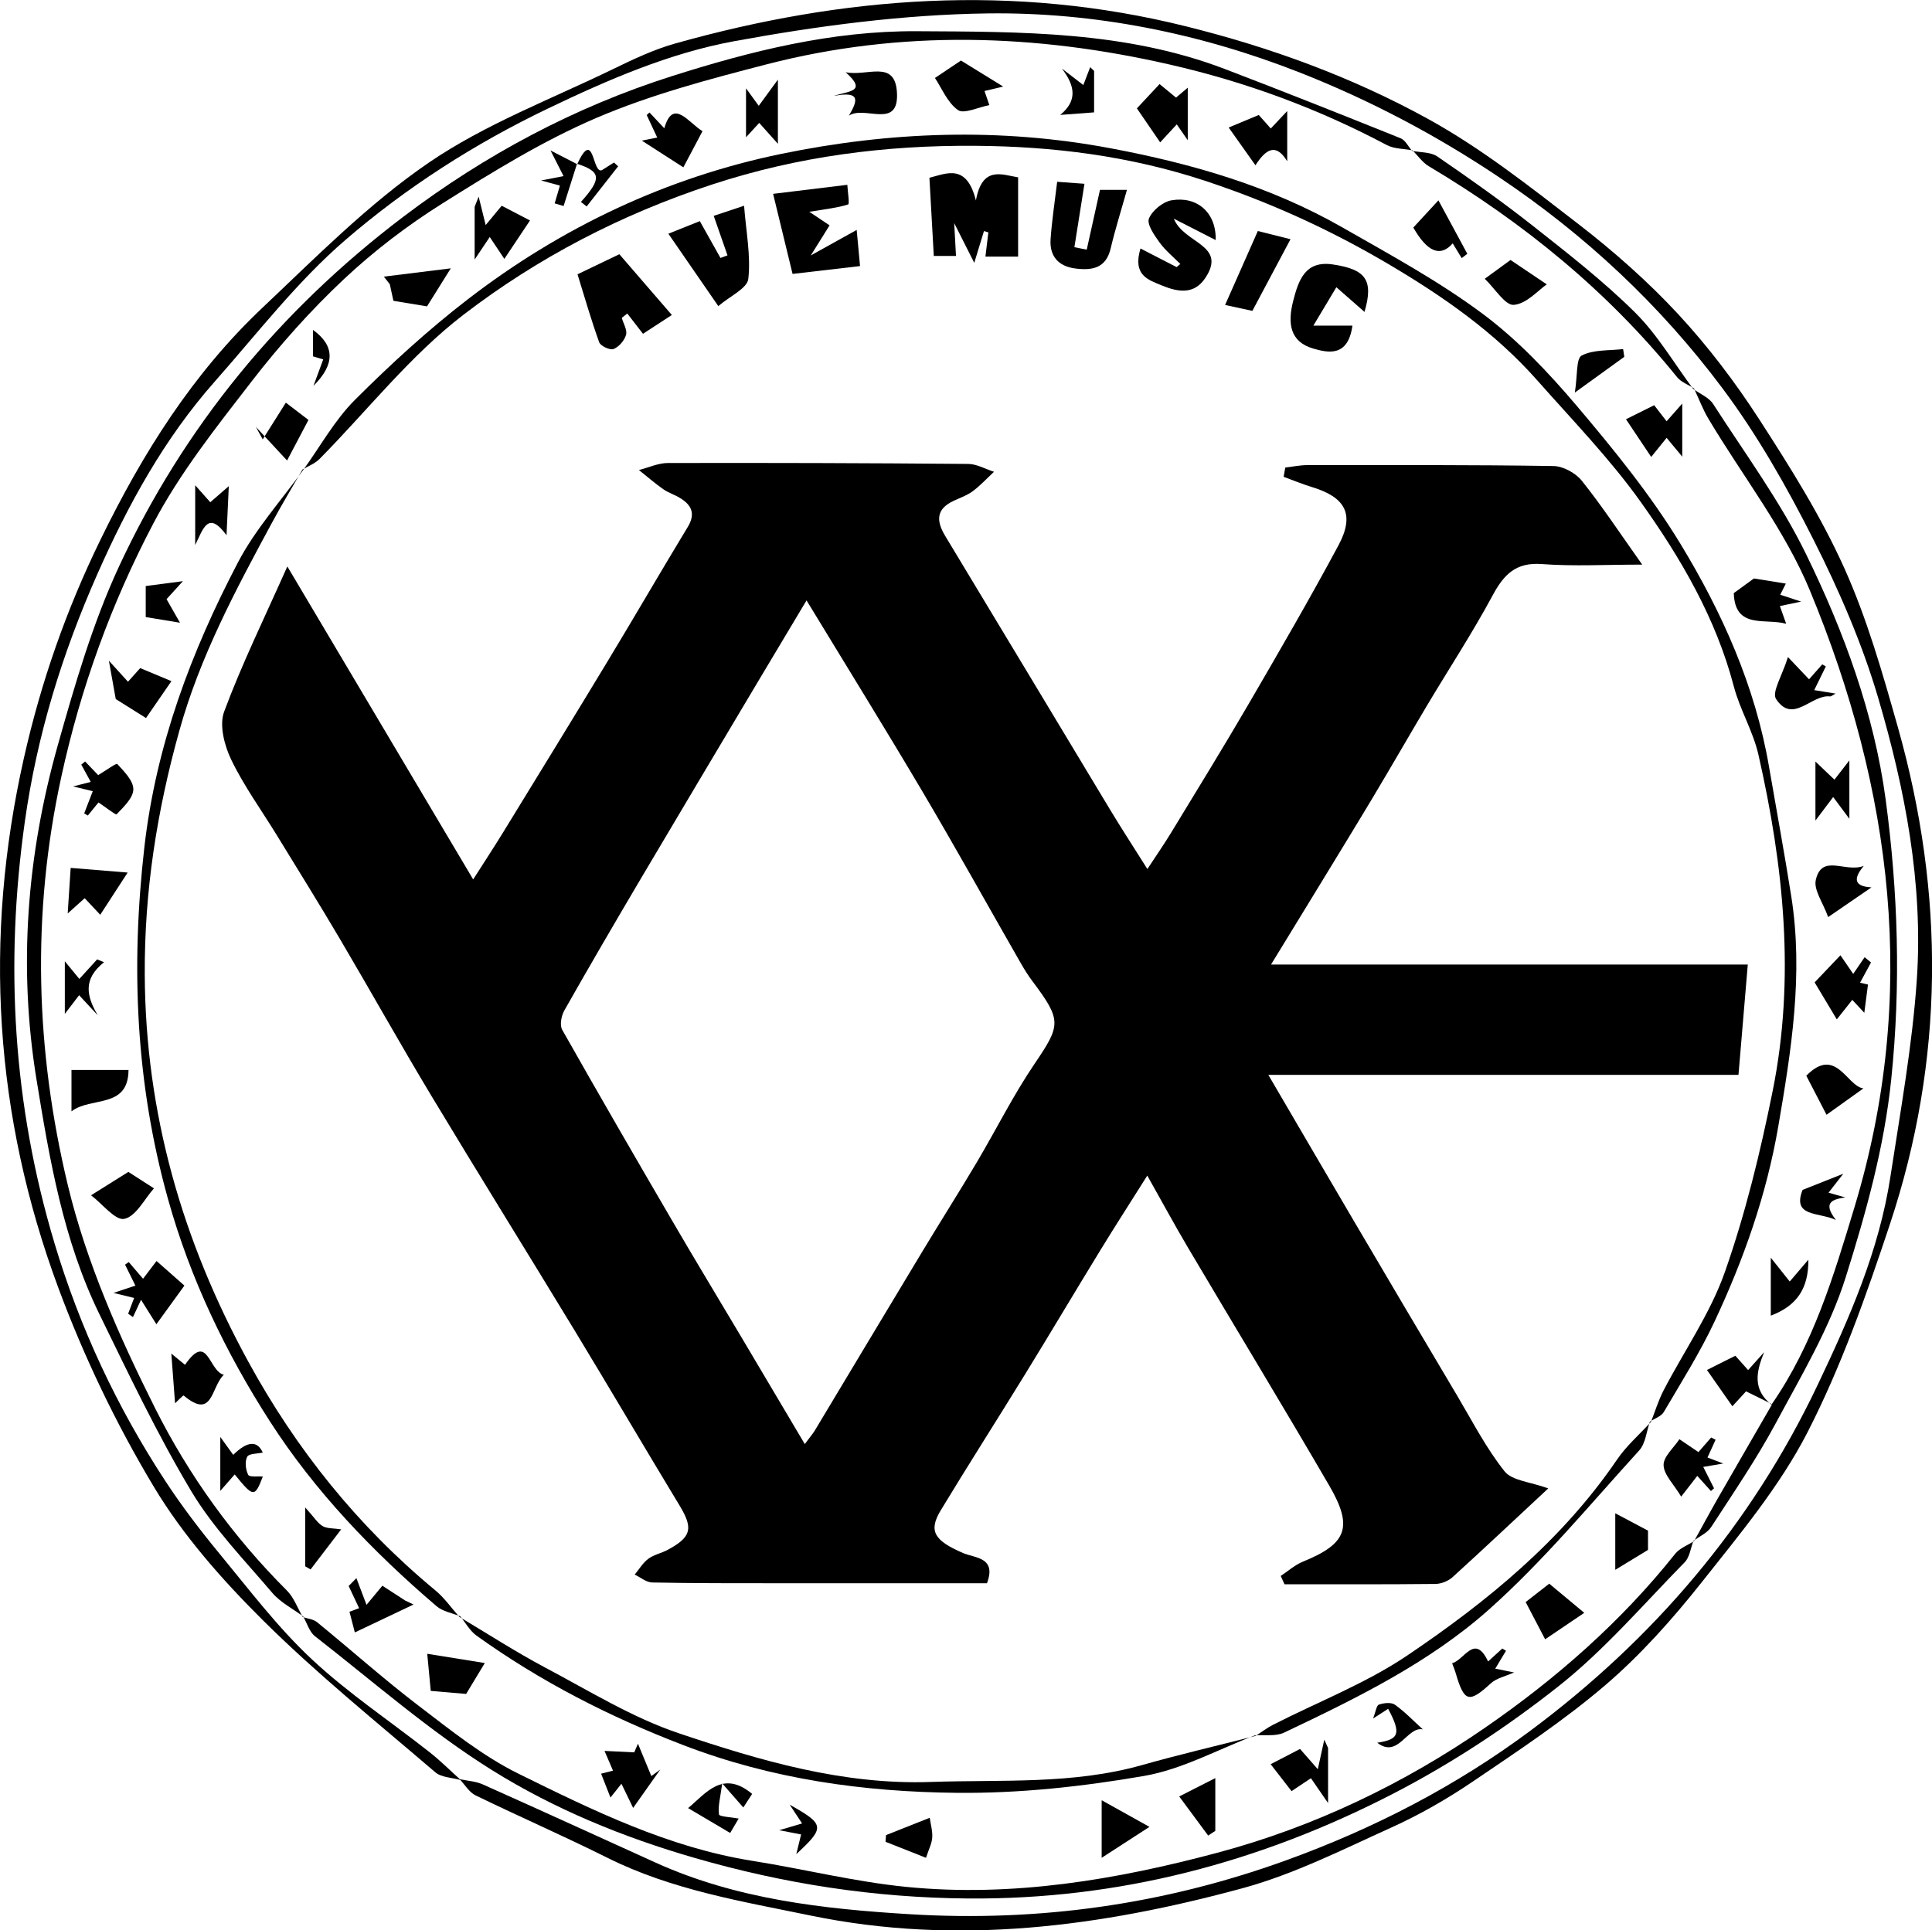 <?xml version="1.0" encoding="UTF-8"?>
<svg id="Layer_2" data-name="Layer 2" xmlns="http://www.w3.org/2000/svg" viewBox="0 0 357.02 356.8">
  <g id="Layer_1-2" data-name="Layer 1">
    <g id="uozgLA">
      <g>
        <path d="m85.1,329.01c-1.57-.45-3.52-.46-4.65-1.42-10.74-9.21-21.8-18.11-31.82-28.06-7.55-7.49-14.81-15.72-20.24-24.78-6.95-11.59-12.89-24-17.6-36.68-11.83-31.89-13.89-64.59-6.37-97.97,3.18-14.11,7.84-27.43,14.19-40.43,7.77-15.92,17.02-30.64,29.9-42.8,9.88-9.33,19.56-19.16,30.69-26.78,10.44-7.15,22.64-11.75,34.13-17.34,3.72-1.81,7.52-3.61,11.47-4.72,31.19-8.76,62.48-11.11,94.41-3.15,15.71,3.91,30.66,9.39,44.66,17.09,9.85,5.42,18.84,12.52,27.79,19.43,6.55,5.06,12.84,10.61,18.46,16.67,5.54,5.98,10.55,12.59,14.98,19.45,5.73,8.86,11.41,17.91,15.72,27.5,4.23,9.41,7.09,19.49,9.91,29.46,8.67,30.7,8.6,61.43-1.48,91.78-4.35,13.09-8.97,26.26-15.24,38.49-5.12,9.97-12.54,18.86-19.56,27.73-5.36,6.76-11.2,13.33-17.72,18.93-7.66,6.57-16.17,12.19-24.54,17.87-4.76,3.23-9.83,6.14-15.07,8.51-9.02,4.08-18.01,8.64-27.5,11.22-26.16,7.11-52.7,10.65-79.79,5.06-12.8-2.64-25.68-4.74-37.56-10.67-8.05-4.02-16.3-7.62-24.39-11.55-1.19-.58-1.98-1.98-2.95-3,1.43.31,2.97.39,4.28.97,10.67,4.77,21.3,9.63,31.94,14.46,14.95,6.78,31,8.57,47.04,9.54,23.75,1.44,46.89-1.79,69.46-9.96,16.27-5.89,31.43-13.74,45.14-23.95,22.73-16.93,40.75-37.96,53.06-63.84,5.93-12.46,11.4-24.92,13.49-38.6,1.85-12.12,4.05-24.25,4.88-36.45,1.19-17.72-2.17-35.11-7.14-52.01-2.96-10.05-7.21-19.84-11.94-29.22-4.91-9.73-10.36-19.36-16.87-28.06-11.46-15.32-25.28-28.28-41.35-39.04-11.61-7.77-23.79-14.18-36.64-19.25-18.49-7.28-37.99-11.22-57.76-10.96-15.66.21-31.44,2.31-46.87,5.14-11.94,2.2-23.26,7.1-34.37,12.43-13.58,6.51-26.14,14.57-37.39,24.25-8.96,7.71-16.31,17.3-24.19,26.21-9.32,10.54-16,22.71-21.68,35.54-6.52,14.74-11.18,29.79-13.44,45.89-3.71,26.45-2.17,52.23,5.47,77.78,4.7,15.71,11.55,30.35,20.5,44.02,3.04,4.64,6.43,9.09,9.96,13.37,5.49,6.66,10.75,13.62,17.01,19.49,6.76,6.34,14.58,11.53,21.89,17.29,2,1.58,3.82,3.4,5.72,5.11Z"/>
        <path d="m56.03,298.78c-1.93-1.44-4.2-2.58-5.71-4.36-5.19-6.11-10.9-11.98-14.98-18.8-6.29-10.52-11.57-21.66-16.96-32.69-6.69-13.69-9.22-28.58-11.64-43.43-3.39-20.83-1.77-41.46,3.92-61.68,3.16-11.22,6.44-22.57,11.32-33.09,12.01-25.86,29.7-47.34,52.53-64.65,15.14-11.48,31.74-20.31,49.63-26,14.57-4.63,29.53-8.4,45.27-8.31,19.33.11,38.57-.04,56.97,7,10.86,4.15,21.66,8.45,32.45,12.79.87.35,1.41,1.53,2.11,2.33l.09-.1c-1.6-.31-3.39-.25-4.76-.98-12.71-6.74-25.99-11.65-40.07-14.87-24.9-5.71-49.7-6.46-74.48-.06-10.64,2.75-21.39,5.59-31.45,9.89-9.94,4.25-19.29,10.04-28.48,15.81-6.48,4.07-12.68,8.8-18.26,14.04-6.16,5.79-11.86,12.19-17.04,18.89-6.51,8.42-13.25,16.91-18.17,26.28-7.73,14.71-13.38,30.24-16.98,46.75-5.56,25.47-4.77,50.67,1.19,75.5,3.42,14.26,9.54,28.11,16.15,41.28,6.2,12.36,14.4,23.75,24.34,33.67,1.3,1.3,1.97,3.25,2.93,4.89l.11-.11Z"/>
        <path d="m312.94,284.79c-.52,1.34-.69,3.03-1.62,3.97-7.66,7.81-14.86,16.25-23.39,22.98-9.48,7.49-19.76,14.26-30.49,19.8-24.54,12.67-50.59,19.6-78.58,19.37-17.29-.14-33.84-2.69-50.43-7.48-13.33-3.85-25.98-9.05-37.52-16.25-11.55-7.21-21.91-16.34-32.7-24.74-1.05-.81-1.47-2.43-2.19-3.67l-.11.11c.9.3,1.98.39,2.67.95,6.31,5.14,12.38,10.58,18.85,15.51,5.9,4.5,11.8,9.26,18.39,12.51,13.83,6.82,27.75,13.65,43.27,16.11,9.5,1.51,18.89,3.87,28.43,4.81,19.58,1.94,38.84-1.33,57.62-6.36,17.69-4.74,34.28-12.7,49.35-23.11,13.08-9.03,25.08-19.54,35.08-32.11.82-1.03,2.28-1.56,3.45-2.32,0,0-.09-.09-.09-.09Z"/>
        <path d="m312.9,71.9c1.25.91,2.91,1.57,3.69,2.79,5.86,9.12,12.37,17.95,17.11,27.64,7.04,14.37,12.64,29.64,14.76,45.47,2.28,17.04,2.83,34.26,1.03,51.67-1.31,12.72-4.68,24.7-8.4,36.56-2.96,9.44-8.21,18.22-12.94,27.03-3.56,6.63-7.84,12.88-11.94,19.2-.71,1.09-2.16,1.71-3.26,2.54,0,0,.09.09.09.09,1.45-2.61,2.86-5.24,4.34-7.83,3.35-5.84,6.73-11.67,10.09-17.5l-.11.06c7.71-11.09,11.49-23.77,15.35-36.54,11.82-39.12,7.02-77.06-8.26-113.95-4.65-11.23-12.44-21.14-18.73-31.7-1.06-1.78-1.8-3.76-2.68-5.64,0,0-.13.12-.13.12Z"/>
        <path d="m260.93,27.88c1.58.32,3.47.2,4.69,1.05,5.96,4.09,11.87,8.26,17.54,12.73,6.5,5.13,13.08,10.25,18.95,16.06,4.18,4.14,7.23,9.41,10.79,14.18,0,0,.13-.12.13-.12-1.05-.68-2.37-1.14-3.11-2.06-12.84-15.9-28.4-28.58-45.9-39-1.17-.7-2.01-1.95-3-2.94,0,0-.09.1-.09.1Z"/>
        <path d="m56.05,86.85c3.14-4.34,5.78-9.18,9.52-12.92,6.59-6.59,13.51-12.93,20.88-18.61,17.24-13.29,36.76-22.52,57.94-26.88,20-4.12,40.32-4.9,60.85-1.03,15.14,2.85,29.51,7.02,42.83,14.63,8.78,5.02,17.75,9.89,25.83,15.9,6.48,4.81,12.2,10.86,17.45,17.05,6.86,8.1,13.64,16.43,19.14,25.46,7.75,12.74,13.87,26.38,16.42,41.31,1.37,7.99,2.85,15.96,4.11,23.96,2.26,14.35,0,28.44-2.42,42.56-2.17,12.6-6.38,24.51-11.77,36-2.71,5.77-6.14,11.2-9.37,16.71-.47.81-1.68,1.19-2.54,1.77l.14.13c.77-1.96,1.38-4,2.34-5.86,3.8-7.32,8.66-14.26,11.36-21.96,3.8-10.83,6.54-22.12,8.81-33.39,4.21-20.87,2.04-41.65-2.63-62.2-.98-4.32-3.41-8.29-4.54-12.59-3.31-12.65-9.81-23.74-17.24-34.16-5.68-7.96-12.58-15.06-19.08-22.42-7.88-8.92-17.5-15.6-27.72-21.62-10.71-6.31-21.81-11.35-33.67-15.27-13.95-4.61-28.15-6.38-42.6-6.47-16.48-.11-32.58,1.93-48.49,7.15-16.81,5.52-32.2,13.52-45.96,24.08-9.87,7.58-17.77,17.72-26.6,26.66-.83.84-2.06,1.3-3.11,1.93,0,0,.13.09.13.09Z"/>
        <path d="m85.04,298.75c-1.47-.6-3.21-.88-4.36-1.86-11.75-10.05-22.47-21.2-30.81-34.18-8.17-12.71-14.71-26.35-18.82-41.07-5.98-21.39-6.89-42.91-4.38-64.98,2.16-18.95,8.65-36.16,17.31-52.72,3.2-6.12,7.99-11.42,12.06-17.09,0,0-.13-.09-.13-.09-1.93,3.35-3.93,6.66-5.76,10.06-6.64,12.31-13.19,24.53-17.01,38.25-4.14,14.86-6.47,29.63-6.39,45.08.13,25.62,6.94,49.22,19.12,71.51,8.89,16.27,20.27,30.46,34.58,42.3,1.7,1.4,2.99,3.29,4.48,4.95l.12-.14Z"/>
        <path d="m231.9,320.76c-6.82,2.59-13.44,6.28-20.49,7.5-11.38,1.97-23.05,3.24-34.58,3.12-17.21-.17-34.15-2.51-50.54-8.81-13.66-5.24-26.43-11.77-38.25-20.26-1.22-.88-2.01-2.37-3-3.57,0,0-.12.14-.12.14,5.27,3.14,10.43,6.49,15.85,9.36,8.12,4.3,16.1,9.26,24.73,12.15,15.01,5.04,30.24,9.55,46.51,8.98,13.06-.46,26.17.51,38.99-3.11,6.96-1.97,14.01-3.61,21.01-5.4,0,0-.11-.12-.11-.12Z"/>
        <path d="m304.9,262.74c-.64,1.81-.8,4.06-2,5.37-9.09,9.98-17.75,20.49-27.79,29.42-11.05,9.83-24.48,16.39-37.84,22.73-1.53.72-3.57.36-5.37.5,0,0,.11.12.11.12,1.06-.69,2.07-1.47,3.19-2.05,8.31-4.25,17.18-7.66,24.86-12.84,14.77-9.98,28.57-21.24,38.79-36.25,1.72-2.52,4.11-4.59,6.19-6.87l-.14-.13Z"/>
        <path d="m34.08,237.62c-1.38,1.9-2.87,3.96-5.18,7.15-.94-1.5-1.62-2.58-2.84-4.52-.54,1.16-1.01,2.18-1.49,3.2-.3-.21-.59-.42-.89-.63.34-.9.69-1.8,1.11-2.91-1-.25-1.97-.48-3.81-.93,1.87-.63,2.88-.96,4.04-1.35-.7-1.43-1.31-2.66-1.91-3.88.23-.16.46-.32.69-.47.87,1.01,1.73,2.03,2.63,3.08.76-.99,1.58-2.06,2.5-3.28,1.63,1.44,3.03,2.67,5.14,4.54Z"/>
        <path d="m18.14,143.27c1.44-.86,3.36-2.26,3.53-2.06,1.26,1.38,2.99,3.1,2.97,4.69-.02,1.6-1.81,3.26-3.1,4.62-.15.16-2.08-1.36-3.34-2.2-.48.59-1.23,1.51-1.97,2.42-.22-.13-.45-.26-.67-.4.49-1.27.97-2.54,1.58-4.1-1.12-.27-2.14-.52-3.63-.88,1.31-.33,2.21-.56,3.26-.83-.6-1.09-1.17-2.15-1.75-3.2l.71-.58c.87.91,1.74,1.82,2.41,2.52Z"/>
        <path d="m114.84,329.7c-1.06,1.34-1.65,2.08-2.03,2.55-.56-1.43-1.12-2.87-1.73-4.41,0,0,.9-.23,2.2-.56-.62-1.44-1.16-2.7-1.57-3.65,1.65.08,3.57.18,5.49.27.23-.53.46-1.07.69-1.6.82,1.99,1.65,3.99,2.47,5.98.55-.4,1.1-.8,1.65-1.2-1.36,1.92-2.71,3.84-5.01,7.09-.85-1.76-1.43-2.94-2.17-4.48Z"/>
        <path d="m343.72,181.64c.96.22,1.57.36,1.47.34-.21,1.6-.41,3.12-.68,5.22-.64-.69-1.29-1.38-2.22-2.39-.64.81-1.46,1.85-2.86,3.61-1.56-2.6-2.84-4.74-4.1-6.84,1.4-1.47,2.73-2.86,4.77-5.01.86,1.26,1.66,2.41,2.36,3.44.71-1.03,1.41-2.06,2.11-3.08l1.18.97c-.63,1.16-1.25,2.32-2.02,3.73Z"/>
        <path d="m172.77,14.41c1.98-1.32,3.41-2.28,4.81-3.22,2.49,1.54,4.98,3.07,7.8,4.81-1.15.27-2.14.51-3.45.82.41,1.19.8,2.34.9,2.61-2.11.4-4.7,1.69-5.81.91-1.94-1.38-2.98-4.03-4.25-5.93Z"/>
        <path d="m328.98,109.93c1.1.36,2.07.68,3.86,1.27-1.77.37-2.67.56-3.93.82.42,1.19.82,2.3,1.16,3.28-3.77-1.1-9.46,1.13-9.68-5.67,1.16-.85,2.5-1.82,3.72-2.71,1.85.3,3.71.6,5.9.95,0,0-.47.94-1.04,2.07Z"/>
        <path d="m156.87,21.38c1.53-2.62,2.38-4.65-2.81-3.64,2.83-.96,6.28-.74,2.21-4.39,3.98.83,9.12-2.43,9.48,3.74.4,6.95-5.96,2.33-8.88,4.29Z"/>
        <path d="m237.87,29.81c-2.14-3.53-4.03-2.13-5.87.74-1.98-2.8-3.62-5.11-4.95-6.98,2.02-.84,3.6-1.5,5.56-2.32.46.52,1.27,1.43,2.22,2.5.93-.99,1.77-1.88,3.04-3.23v9.28Z"/>
        <path d="m18.52,169.08c-1.11-1.18-1.86-1.98-2.87-3.06-1.04.93-1.98,1.78-3.14,2.82.21-3.15.39-5.86.55-8.42,3.01.25,6.47.53,10.53.86-1.65,2.54-3.27,5.03-5.07,7.81Z"/>
        <path d="m313.65,272.79c-.95,1.22-1.68,2.17-2.98,3.84-1.38-2.31-3.2-4.03-3.25-5.81-.05-1.57,1.87-3.2,2.92-4.8,1.14.77,2.29,1.55,3.52,2.38.58-.66,1.46-1.68,2.35-2.7.27.14.54.28.82.42-.49,1.07-.98,2.14-1.5,3.28.86.33,1.69.64,2.92,1.11-1.47.25-2.41.41-3.7.63.76,1.5,1.37,2.72,1.99,3.95-.19.17-.38.34-.57.51-.73-.82-1.47-1.63-2.52-2.8Z"/>
        <path d="m307.99,77.85c1.26-1.43,2.16-2.44,2.88-3.26v9.82c-1.02-1.23-1.85-2.23-2.89-3.48-.93,1.15-1.81,2.24-2.85,3.53-1.77-2.65-3.44-5.15-4.66-6.97,1.72-.86,3.23-1.61,5.21-2.59.43.56,1.26,1.63,2.3,2.97Z"/>
        <path d="m129.82,24.24c-.95,1.78-2.27,4.28-3.54,6.69-2.97-1.91-5.4-3.48-7.68-4.94.54-.11,1.57-.31,2.85-.57-.72-1.55-1.33-2.85-1.94-4.15.17-.16.34-.32.51-.48.88.93,1.76,1.87,2.74,2.92,1.61-5.64,4.44-1.05,7.06.54Z"/>
        <path d="m32.35,259.37c-.24-3.13-.46-6.14-.69-9.18.46.38,1.42,1.16,2.53,2.08,4.24-6.16,4.33,1.13,7.17,1.84-2.41,2.28-1.98,8.41-7.42,3.83-.09-.08-1.25,1.13-1.58,1.43Z"/>
        <path d="m31.68,125.9c-1.45,2.1-3.03,4.39-4.7,6.82-2.41-1.51-4.6-2.89-5.59-3.51-.47-2.65-.78-4.37-1.27-7.09,1.4,1.54,2.34,2.58,3.53,3.89.9-1.01,1.81-2.02,2.26-2.52,2.19.92,3.93,1.64,5.77,2.41Z"/>
        <path d="m327.47,259.55c-1.44-.71-2.89-1.43-4.81-2.38-.45.49-1.37,1.5-2.53,2.76-1.74-2.49-3.38-4.83-4.7-6.71,1.57-.78,3.14-1.57,5.25-2.63.33.37,1.21,1.36,2.36,2.65,1.05-1.17,2-2.24,2.96-3.31-1.49,3.65-2.15,6.91,1.34,9.69.01-.01.13-.07.13-.07Z"/>
        <path d="m219.49,25.92c-.77-1.11-1.3-1.88-2.03-2.93-.93,1.01-1.82,1.97-3.07,3.32-1.6-2.34-2.95-4.3-4.3-6.28,1.35-1.44,2.61-2.8,4.19-4.49,1.05.86,2.09,1.72,3.04,2.5.91-.77,1.8-1.52,2.17-1.83v9.71Z"/>
        <path d="m268.34,307.43c2.27-.6,4.18-5.58,6.65-.33,1.05-.96,1.83-1.68,2.62-2.39.23.14.46.27.69.41-.64,1.06-1.28,2.12-1.99,3.31,1.23.25,2.31.47,3.48.7-1.57.71-3.22,1.03-4.28,2-4.05,3.71-4.93,3.52-6.5-1.85-.18-.63-.44-1.24-.67-1.85Z"/>
        <path d="m285.53,303c-1.25-2.39-2.5-4.77-3.6-6.88,1.52-1.18,2.83-2.2,4.36-3.4,2.25,1.87,4.56,3.8,6.47,5.39-2.07,1.4-4.4,2.97-7.23,4.89Z"/>
        <path d="m90.5,43.81c-.91,1.35-1.69,2.52-2.79,4.16v-9.75c.25-.63.49-1.25.74-1.88.38,1.56.77,3.12,1.3,5.26,1.46-1.77,2.22-2.69,2.96-3.57,1.63.85,3.24,1.69,5.23,2.72-1.21,1.81-2.88,4.32-4.74,7.1-.97-1.46-1.76-2.64-2.7-4.04Z"/>
        <path d="m86.14,313.1c-2.81-.24-4.57-.39-6.54-.56-.18-1.87-.44-4.65-.65-6.86,3.24.52,6.76,1.08,10.64,1.71-1.19,1.97-2.5,4.14-3.45,5.71Z"/>
        <path d="m337.83,169.51c-.95-2.67-2.71-5.02-2.28-6.88,1.13-4.91,5.47-1.26,8.86-2.58-2.66,3.17-.7,3.84,1.42,3.97-2.29,1.57-4.54,3.12-8,5.49Z"/>
        <path d="m245.41,333.26c-1.39-2.01-2.2-3.18-3.16-4.58-1.22.81-2.26,1.5-3.58,2.39-1.42-1.82-2.78-3.58-3.86-4.98,1.85-.96,3.43-1.78,5.43-2.82.42.48,1.22,1.4,3.28,3.75.42-1.93.81-3.69,1.2-5.46.23.51.46,1.02.7,1.53v10.17Z"/>
        <path d="m16.83,220.93c2.21-1.39,4.45-2.79,6.89-4.32,1.09.7,2.36,1.52,4.73,3.04-1.74,1.94-3.31,5.18-5.47,5.64-1.66.36-4.07-2.78-6.15-4.36Z"/>
        <path d="m335.26,127.56c1.49.24,2.43.39,3.94.64-.6.32-.83.55-1.03.52-3.44-.39-6.87,5.2-9.97.48-.82-1.26,1.15-4.35,2.2-7.75,2.01,2.12,2.94,3.09,3.9,4.11.79-.89,1.61-1.82,2.44-2.76.22.13.44.26.66.38-.66,1.35-1.32,2.69-2.14,4.37Z"/>
        <path d="m13.21,197.77h10.54c-.05,7.25-6.96,4.87-10.54,7.65v-7.65Z"/>
        <path d="m52.83,74.43c1.06.81,2.34,1.79,4.17,3.19-.97,1.83-2.35,4.47-3.95,7.5-2.24-2.41-4-4.31-5.77-6.22.42.77.85,1.54,1.27,2.31,1.4-2.23,2.81-4.45,4.27-6.78Z"/>
        <path d="m344.35,201.17c-1.66,1.19-3.82,2.73-6.82,4.88-1.29-2.48-2.61-5.04-3.74-7.22,5.49-5.58,7.5,1.99,10.56,2.34Z"/>
        <path d="m270.11,47.71c-.55-.91-1.1-1.82-1.66-2.73q-3.39,3.9-7.28-2.92c1.32-1.43,2.63-2.85,4.64-5.03,1.95,3.61,3.64,6.75,5.34,9.88-.35.27-.7.53-1.04.8Z"/>
        <path d="m279.13,48.05c2.54,1.71,4.85,3.27,6.7,4.51-1.55,1.06-3.71,3.59-6.08,3.79-1.6.14-3.48-3.01-5.38-4.82,2.16-1.57,3.43-2.5,4.77-3.48Z"/>
        <path d="m203.58,343.39v-10.64c3.26,1.82,5.93,3.3,8.83,4.92-2.75,1.78-5.54,3.59-8.83,5.72Z"/>
        <path d="m76.43,296.57c-3.63,1.72-7.25,3.45-10.86,5.16-.21-.8-.57-2.2-.99-3.82.09-.03.82-.31,1.78-.66-.69-1.48-1.31-2.79-1.93-4.1.48-.48.95-.97,1.43-1.45.56,1.47,1.11,2.94,1.87,4.93,1.38-1.66,2.24-2.69,2.93-3.53,1.54,1,2.88,1.87,4.22,2.74.51.24,1.03.48,1.54.73Z"/>
        <path d="m70.94,51.13c3.77-.47,7.54-.94,12.36-1.53-1.95,3.12-3.29,5.26-4.39,7.03-2.25-.38-3.94-.66-6.21-1.03-.05-.23-.36-1.65-.67-3.07-.36-.46-.72-.93-1.09-1.39Z"/>
        <path d="m327.23,232.47c1.67,2.1,2.52,3.17,3.5,4.4,1.12-1.31,2.13-2.5,3.44-4.03.05,5.3-2.1,8.51-6.94,10.34v-10.72Z"/>
        <path d="m341.74,151.33c-1.3-1.74-2.01-2.7-2.98-4.01-1.01,1.34-1.76,2.33-3.28,4.35v-10.91c1.25,1.19,2.28,2.18,3.51,3.35.83-1.07,1.55-2,2.76-3.56v10.77Z"/>
        <path d="m40.71,265.6c1.09,1.51,1.73,2.39,2.39,3.31q3.91-3.84,5.46-.42c-.96.22-2.56.16-2.88.77-.46.89-.29,2.4.19,3.35.23.45,1.8.23,2.7.31-1.51,3.89-1.72,3.89-5.2-.39-.65.74-1.27,1.45-2.66,3.04v-9.97Z"/>
        <path d="m127.16,334.2c3.29-2.74,6.4-7.15,11.83-2.62-.46.71-.97,1.49-1.63,2.51-1.11-1.27-2.01-2.3-3.9-4.45-.36,2.71-.82,4.28-.59,5.74.06.41,2.19.48,3.63.76-.33.56-.97,1.65-1.57,2.66-2.9-1.71-5.4-3.19-7.78-4.6Z"/>
        <path d="m304.54,286.48c-2.41,1.47-3.97,2.42-6.05,3.68v-10.45c2.11,1.12,3.81,2.02,6.05,3.21v3.55Z"/>
        <path d="m217.91,332.05c2.47-1.25,4.3-2.19,6.67-3.39v9.75c-.44.29-.88.58-1.32.87-1.92-2.59-3.84-5.19-5.36-7.24Z"/>
        <path d="m137.87,16.34c.55.75,1.28,1.75,2.34,3.22,1-1.36,1.83-2.5,3.54-4.84v11.86c-1.51-1.69-2.39-2.67-3.45-3.86-.84.92-1.72,1.87-2.44,2.65v-9.03Z"/>
        <path d="m56.4,278.63c1.67,1.84,2.29,2.91,3.22,3.45.83.48,1.99.38,3.43.6-1.88,2.46-3.77,4.93-5.66,7.41-.33-.19-.66-.39-.99-.58v-10.88Z"/>
        <path d="m163.72,339.2c2.7-1.07,5.39-2.14,8.09-3.21.17,1.22.54,2.45.46,3.66-.07,1.09-.63,2.14-1.15,3.74-2.52-1-5-1.98-7.48-2.96.03-.41.06-.82.09-1.22Z"/>
        <path d="m14.66,180.94c1.35-1.48,2.32-2.54,3.29-3.61.43.17.86.35,1.28.52-3.94,3.13-3.25,6.25-1.17,9.81-1.08-1.17-2.16-2.33-3.44-3.71-.73.96-1.43,1.86-2.64,3.45v-9.72c1.08,1.32,1.81,2.2,2.68,3.26Z"/>
        <path d="m300.15,65.96c-2.54,1.84-5.09,3.68-9.13,6.6.51-3.18.22-6.31,1.27-6.85,2.18-1.12,5.06-.88,7.65-1.19l.22,1.44Z"/>
        <path d="m333.12,219.93c2.79-1.11,4.76-1.89,7.51-2.98-1.15,1.47-1.84,2.36-2.73,3.5,1.19.34,2.14.61,3.1.88-2.55.35-4.17,1.03-1.74,4.16-3.19-1.48-8.15-.5-6.15-5.56Z"/>
        <path d="m41.86,98.93c-3.43-4.66-4.3-1.19-5.79,1.81v-11.05c.85.95,1.73,1.95,2.79,3.14.76-.66,1.53-1.33,3.42-2.97-.16,3.4-.26,5.6-.42,9.07Z"/>
        <path d="m262.93,319.65c-2.93-.59-4.54,5.47-8.43,2.47,4.05-.61,4.48-1.66,2.02-6.27-.75.48-1.48.95-2.79,1.8.5-1.27.62-2.42,1.09-2.58.9-.31,2.28-.46,2.96.03,1.86,1.33,3.46,3.02,5.16,4.56Z"/>
        <path d="m202.19,20.77c-2.3.17-4.28.32-6.27.47,3.21-2.63,2.76-5.35.31-8.57,1.03.79,2.05,1.58,3.96,3.05.34-.9.81-2.1,1.27-3.31l.72.7v7.67Z"/>
        <path d="m33.8,107.42c-.93,1.02-1.88,2.07-3.02,3.33.89,1.55,1.74,3.04,2.48,4.35-1.93-.32-3.74-.61-6.33-1.04v-5.74c2.43-.32,4.43-.58,6.88-.9Z"/>
        <path d="m57.84,65.86v-4.88q6.09,4.39.09,10.33c.79-2.14,1.26-3.41,1.8-4.88-1.05-.31-2.04-.61-1.89-.56Z"/>
        <path d="m106.66,30.34c3.18-6.87,2.75,1.96,4.59,1.1.74-.47,1.47-.93,2.21-1.4.26.23.51.46.77.7-1.94,2.47-3.88,4.94-5.82,7.42l-1.06-.83c3.88-4.33,3.75-5.6-.72-7.06l.04.08Z"/>
        <path d="m106.63,30.26l-2.48,7.82c-.55-.16-1.1-.33-1.65-.49.32-1.08.64-2.16.97-3.29-.85-.23-1.74-.47-3.49-.94,1.84-.36,2.83-.55,4.16-.81-.8-1.56-1.47-2.88-2.41-4.74,2.1,1.09,3.52,1.82,4.93,2.54-.01-.02-.05-.1-.05-.1Z"/>
        <path d="m148.03,339.07c-1.1-.21-2.19-.42-4.03-.78,1.73-.51,2.75-.81,4.22-1.25-.75-1.13-1.35-2.05-2.29-3.47,6.5,3.66,6.56,4.18,1.22,9.14.35-1.43.6-2.46.89-3.64Z"/>
        <path d="m234.37,198.66c5.55,9.48,10.59,18.14,15.67,26.77,6.42,10.91,12.86,21.82,19.33,32.7,2.78,4.69,5.3,9.61,8.67,13.83,1.39,1.74,4.73,1.93,8.07,3.15-5.93,5.52-11.76,11.02-17.69,16.41-.8.72-2.1,1.24-3.17,1.25-9.29.1-18.59.06-27.88.06-.23-.51-.47-1.02-.7-1.54,1.36-.89,2.62-2.04,4.1-2.64,8.1-3.29,9.36-6.34,4.87-14.05-8.56-14.71-17.39-29.26-26.06-43.91-2.48-4.19-4.8-8.49-7.57-13.4-3.33,5.29-6.06,9.52-8.68,13.81-4.65,7.59-9.19,15.25-13.85,22.83-5.18,8.43-10.51,16.76-15.63,25.22-2.33,3.85-1.21,5.6,4.1,7.9,2.25.97,6.24.76,4.44,5.59-12.9,0-25.89,0-38.87,0-7.67,0-15.33.01-23-.14-1.09-.02-2.16-.95-3.23-1.46.82-.99,1.51-2.17,2.51-2.92,1.04-.77,2.44-1.03,3.6-1.66,4.41-2.38,4.72-3.98,2.19-8.17-6.49-10.72-12.83-21.53-19.33-32.25-8.83-14.55-17.82-28.99-26.59-43.57-5.78-9.61-11.25-19.42-16.95-29.08-3.77-6.39-7.69-12.69-11.57-19.02-2.84-4.63-6.06-9.07-8.41-13.93-1.27-2.63-2.25-6.4-1.32-8.9,3.26-8.78,7.41-17.24,11.68-26.84,11.76,19.82,22.81,38.43,34.34,57.85,2.12-3.33,3.9-6.03,5.59-8.79,6.47-10.56,12.96-21.11,19.36-31.71,4.95-8.18,9.74-16.46,14.7-24.64,1.49-2.45.72-4.07-1.45-5.38-.99-.6-2.15-.96-3.09-1.62-1.55-1.09-2.99-2.35-4.48-3.53,1.78-.45,3.57-1.3,5.35-1.3,18.5-.04,37,.01,55.5.17,1.59.01,3.18.95,4.77,1.45-1.3,1.21-2.52,2.54-3.94,3.6-1.05.78-2.35,1.22-3.56,1.79-3.24,1.53-3.19,3.71-1.51,6.49,10.17,16.82,20.27,33.68,30.42,50.51,2.09,3.47,4.3,6.86,6.93,11.04,1.61-2.45,3.06-4.54,4.38-6.71,4.81-7.91,9.67-15.8,14.33-23.8,5.65-9.71,11.29-19.43,16.6-29.32,3.05-5.69,1.35-8.87-4.88-10.77-1.78-.54-3.5-1.26-5.25-1.9.1-.57.2-1.14.3-1.71,1.36-.16,2.72-.45,4.08-.45,15.17,0,30.33-.07,45.5.17,1.79.03,4.09,1.3,5.23,2.73,3.68,4.6,6.94,9.55,11.15,15.49-6.81,0-12.69.34-18.5-.1-4.81-.37-7.03,1.87-9.13,5.77-3.76,6.99-8.13,13.65-12.2,20.48-3.35,5.63-6.6,11.31-9.97,16.93-3.66,6.11-7.39,12.17-11.09,18.25-2.37,3.88-4.74,7.76-7.7,12.59h88.1c-.62,7.3-1.16,13.76-1.72,20.39h-86.87Zm-85.33-87.68c-3.15,5.28-6.1,10.18-9.02,15.09-7.18,12.07-14.38,24.13-21.53,36.22-4.8,8.12-9.55,16.26-14.2,24.47-.56.98-.89,2.71-.4,3.58,6.73,11.91,13.59,23.75,20.48,35.56,4.09,7.02,8.3,13.97,12.45,20.95,3.88,6.54,7.75,13.08,11.9,20.07,1.05-1.42,1.48-1.91,1.82-2.46,6.62-11.01,13.21-22.04,19.85-33.05,3.34-5.54,6.8-10.99,10.1-16.55,3.59-6.05,6.73-12.39,10.67-18.2,4.86-7.17,5.09-8.02-.33-15.24-.8-1.06-1.51-2.19-2.17-3.34-6.05-10.56-11.96-21.21-18.15-31.69-6.86-11.6-13.96-23.06-21.46-35.4Z"/>
        <path d="m180.03,48.57c-1.34-2.65-2.17-4.31-3.7-7.33.16,2.91.24,4.36.33,6.07h-4.1c-.27-4.86-.53-9.42-.81-14.45,3.18-.8,6.87-2.68,8.59,4.19,1.17-6.48,4.83-4.75,7.8-4.27v14.65h-6.04c.2-1.7.37-3.09.54-4.48-.27-.08-.54-.16-.81-.24-.47,1.53-.93,3.06-1.79,5.86Z"/>
        <path d="m142.87,35.83c4.65-.57,8.85-1.08,13.71-1.67.08,1.4.44,3.54.15,3.63-2.03.64-4.18.86-7.18,1.36,1.41.94,2.58,1.72,3.75,2.5-.79,1.26-1.78,2.85-3.47,5.56,3.48-1.93,5.52-3.07,8.48-4.71.28,2.97.43,4.68.62,6.68-4.29.5-8.21.95-12.47,1.45-1.1-4.51-2.21-9.09-3.59-14.78Z"/>
        <path d="m114.9,58.76c.3,1.05,1.04,2.23.79,3.13-.3,1.05-1.31,2.22-2.31,2.62-.65.26-2.4-.55-2.65-1.24-1.5-4.14-2.71-8.4-4.01-12.57,2.81-1.35,5.03-2.41,7.73-3.71,3.14,3.63,6.3,7.3,9.7,11.23-2.07,1.35-3.7,2.42-5.33,3.48-1.11-1.43-2.01-2.59-2.9-3.75-.34.27-.68.54-1.03.81Z"/>
        <path d="m224.64,44.37c-2.61-1.33-4.68-2.4-7.72-3.95,1.83,4.62,9.9,4.8,5.82,10.95-2.06,3.11-4.99,2.64-7.97,1.42-2.6-1.07-5.5-1.88-4.02-6.86,2.43,1.25,4.55,2.34,6.68,3.44l.68-.58c-1.31-1.32-2.79-2.52-3.86-4.01-.95-1.32-2.36-3.34-1.93-4.39.61-1.49,2.58-3.1,4.19-3.37,4.67-.79,8.26,2.23,8.14,7.33Z"/>
        <path d="m134.44,47.21c-.78-2.23-1.56-4.46-2.55-7.31,1.72-.57,3.48-1.16,5.61-1.87.37,4.82,1.27,9.26.78,13.53-.2,1.75-3.39,3.17-5.54,5.02-3.38-4.9-6.22-9.02-9.23-13.38,1.97-.79,3.8-1.52,5.81-2.33,1.31,2.34,2.57,4.57,3.82,6.81.43-.16.86-.32,1.29-.48Z"/>
        <path d="m252.16,57.66c-1.69-1.48-3.38-2.97-5.21-4.57-1.14,1.9-2.66,4.44-4.25,7.1h7.22c-.82,5.85-4.47,5.03-7.23,4.24-4.39-1.26-4.74-4.76-3.73-8.76,1.01-3.96,2.26-7.55,7.34-6.79,5.98.89,7.62,2.79,5.84,8.8Z"/>
        <path d="m195.34,33.6c1.72.13,3.33.25,5.06.37-.64,4.03-1.25,7.88-1.86,11.72.76.15,1.52.31,2.28.46.79-3.56,1.58-7.13,2.45-11.06h4.98c-1.04,3.71-2.16,7.25-3.01,10.84-.87,3.7-3.48,4.08-6.51,3.7-3.13-.39-4.81-2.27-4.59-5.42.24-3.45.77-6.87,1.22-10.62Z"/>
        <path d="m238.48,44.21c-2.52,4.74-4.74,8.91-7.05,13.25-1.57-.34-3.29-.71-5.04-1.09,1.97-4.46,3.89-8.79,6.05-13.67,1.68.42,3.79.95,6.05,1.52Z"/>
      </g>
    </g>
  </g>
</svg>